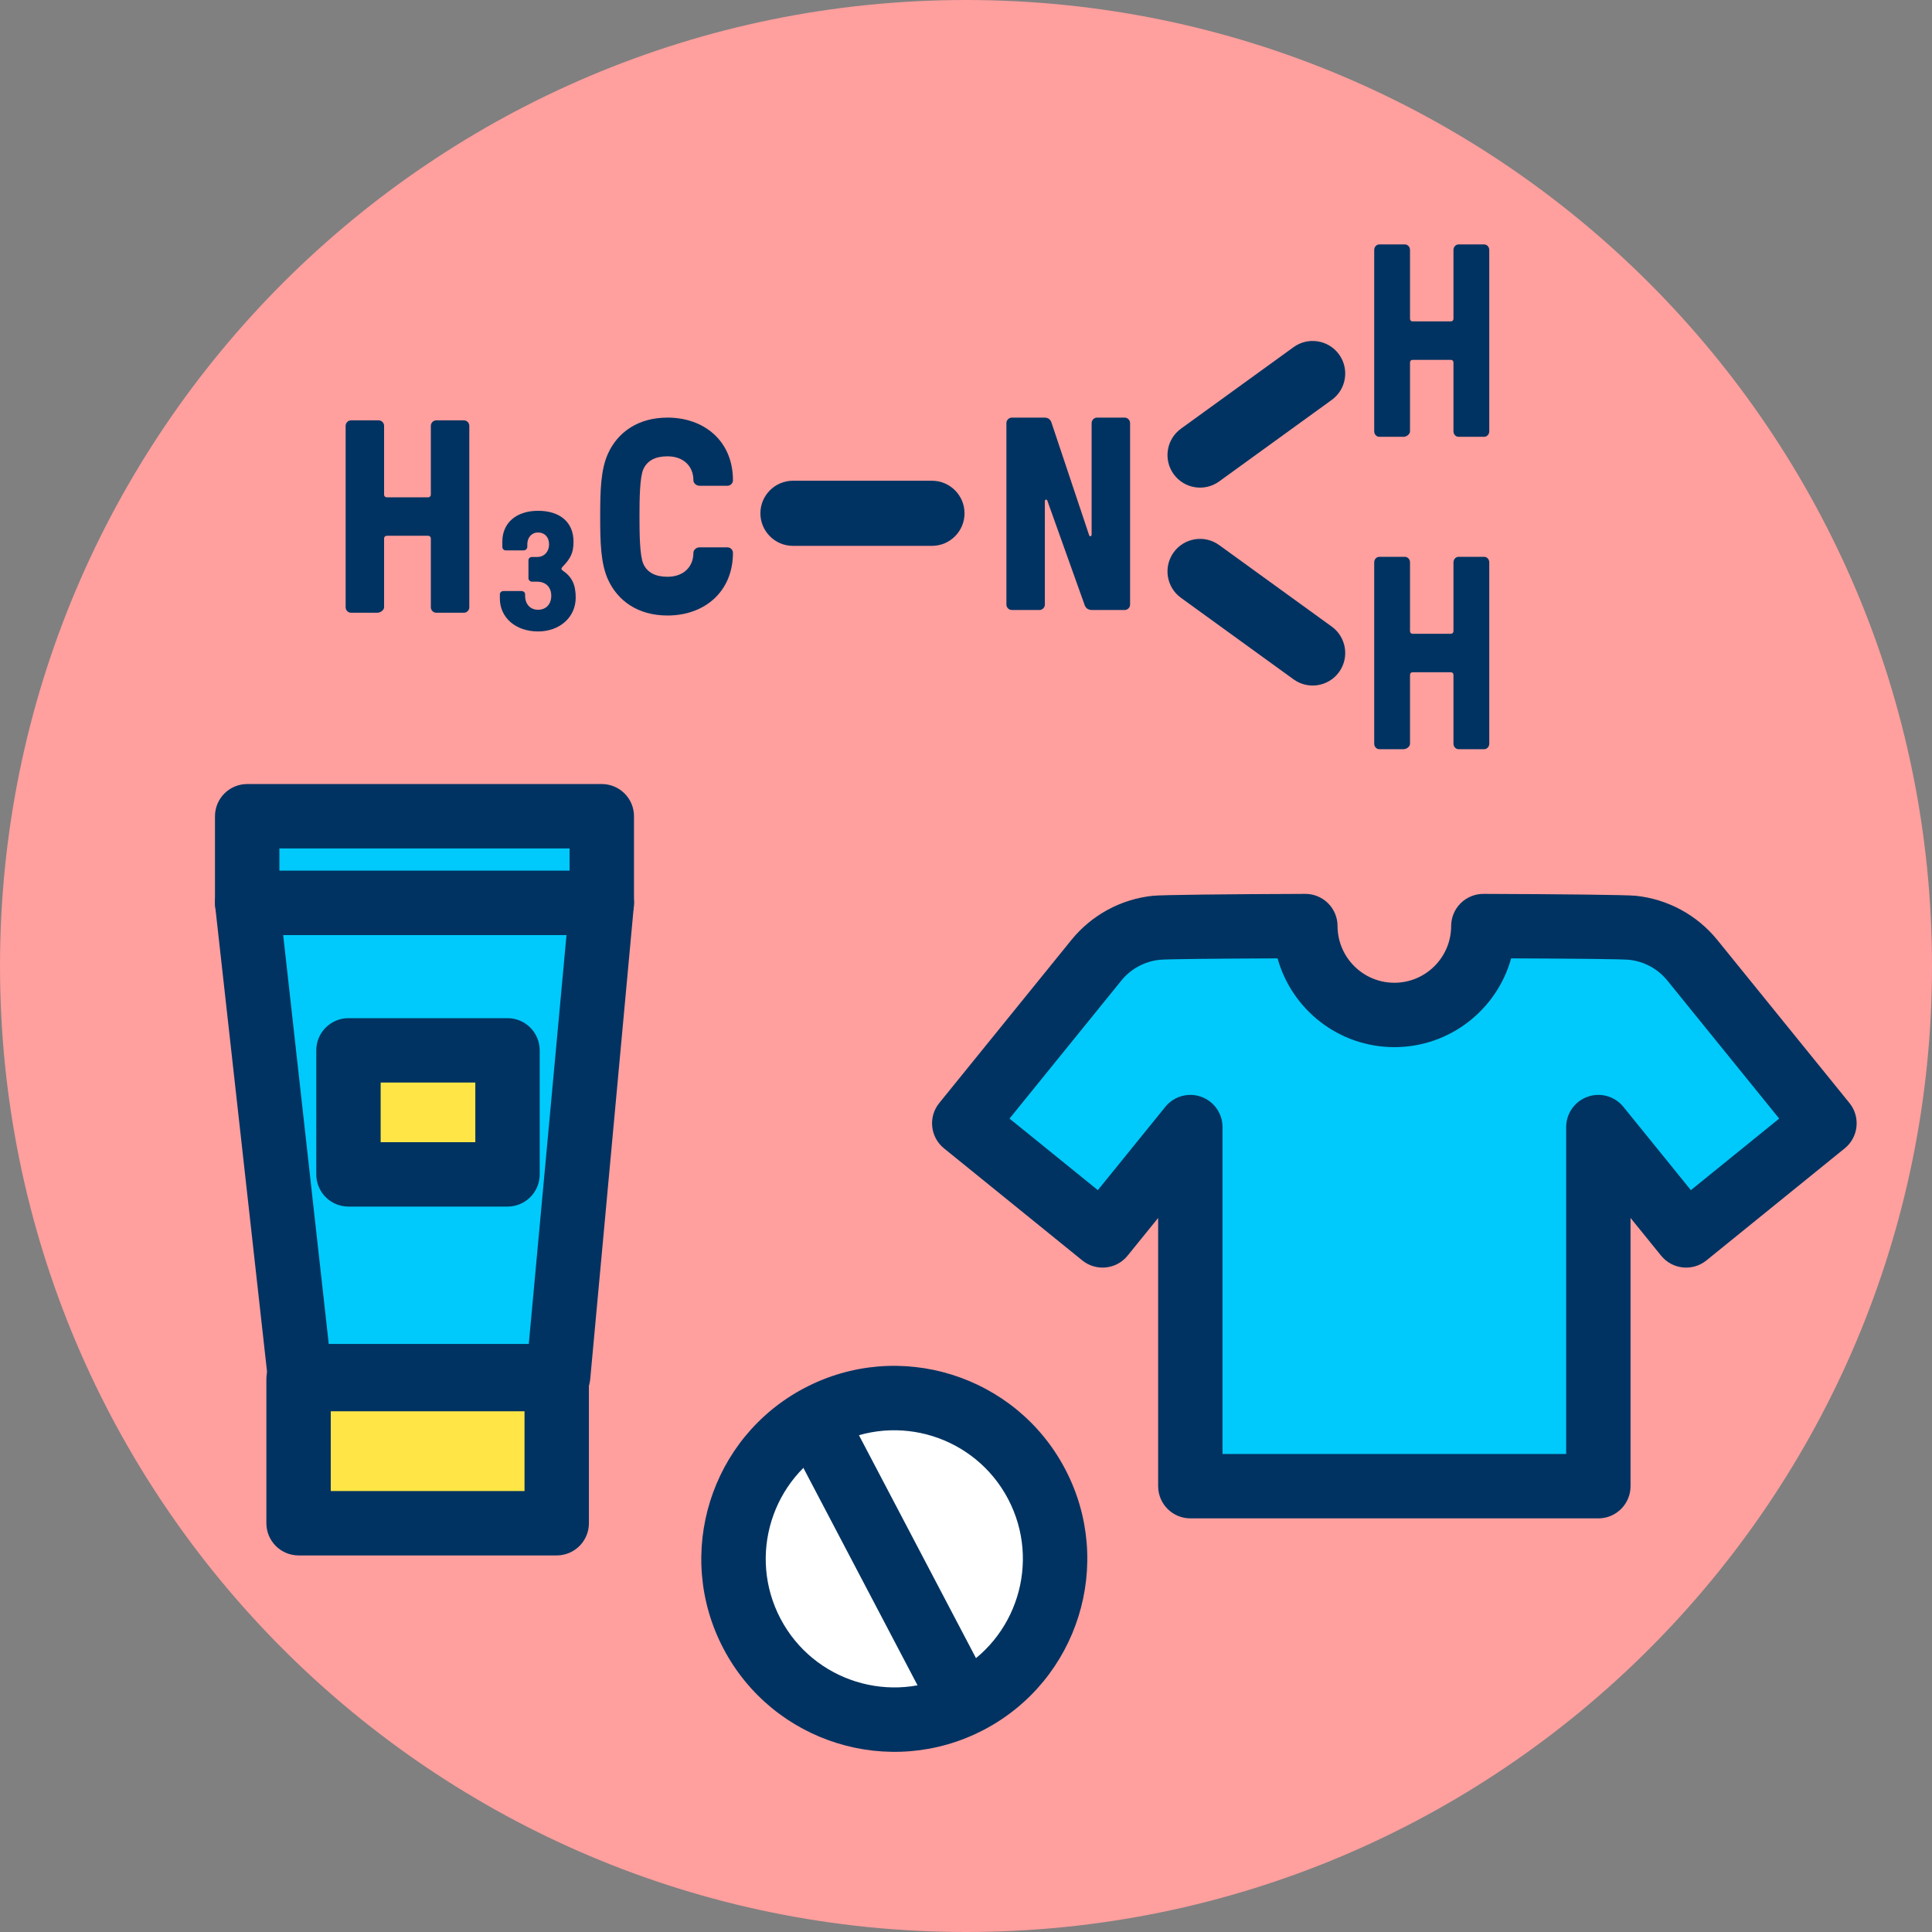 <?xml version="1.0" encoding="UTF-8" standalone="no"?>
<!DOCTYPE svg PUBLIC "-//W3C//DTD SVG 1.1//EN" "http://www.w3.org/Graphics/SVG/1.1/DTD/svg11.dtd">
<svg width="100%" height="100%" viewBox="0 0 120 120" version="1.1" xmlns="http://www.w3.org/2000/svg" xmlns:xlink="http://www.w3.org/1999/xlink" xml:space="preserve" xmlns:serif="http://www.serif.com/" style="fill-rule:evenodd;clip-rule:evenodd;stroke-linejoin:round;stroke-miterlimit:2;">
    <rect x="0" y="0" width="120" height="120" fill="#808080" stroke="none"/>
    <g transform="matrix(1,0,0,1,-271.901,-711.612)">
        <g id="_3-6" serif:id="3-6" transform="matrix(1,0,0,1,271.901,711.612)">
            <rect x="0" y="0" width="120" height="120" style="fill:none;"/>
            <g id="Warstwa-1" serif:id="Warstwa 1">
                <g transform="matrix(-1,0,0,1,60,120)">
                    <path d="M0,-120C-33.137,-120 -60,-93.137 -60,-60C-60,-26.863 -33.137,0 0,0C33.137,0 60,-26.863 60,-60C60,-93.137 33.137,-120 0,-120" style="fill:rgb(255,159,158);fill-rule:nonzero;"/>
                </g>
                <g transform="matrix(1.327,0,0,1.327,-386.153,-1120.98)">
                    <path d="M339.646,873.3C339.787,873.3 339.903,873.184 339.903,873.043L339.903,868.205C339.903,868.128 339.993,868.102 340.019,868.18L341.77,873.081C341.809,873.184 341.899,873.3 342.118,873.3L343.635,873.3C343.776,873.3 343.892,873.184 343.892,873.043L343.892,864.552C343.892,864.41 343.776,864.294 343.635,864.294L342.349,864.294C342.208,864.294 342.092,864.41 342.092,864.552L342.092,869.775C342.092,869.852 342.002,869.878 341.976,869.801L340.212,864.526C340.173,864.41 340.083,864.294 339.89,864.294L338.36,864.294C338.219,864.294 338.103,864.41 338.103,864.552L338.103,873.043C338.103,873.184 338.219,873.3 338.36,873.3L339.646,873.3Z" style="fill:rgb(0,51,97);fill-rule:nonzero;"/>
                </g>
                <g transform="matrix(1.327,0,0,1.327,-427.195,-1120.81)">
                    <path d="M339.581,873.3C339.723,873.3 339.903,873.184 339.903,873.043L339.903,869.826C339.903,869.749 339.954,869.697 340.032,869.697L341.963,869.697C342.04,869.697 342.092,869.749 342.092,869.826L342.092,873.043C342.092,873.184 342.208,873.3 342.349,873.3L343.635,873.3C343.776,873.3 343.892,873.184 343.892,873.043L343.892,864.552C343.892,864.41 343.776,864.294 343.635,864.294L342.349,864.294C342.208,864.294 342.092,864.41 342.092,864.552L342.092,867.769C342.092,867.846 342.04,867.897 341.963,867.897L340.032,867.897C339.954,867.897 339.903,867.846 339.903,867.769L339.903,864.552C339.903,864.41 339.787,864.294 339.646,864.294L338.36,864.294C338.219,864.294 338.103,864.41 338.103,864.552L338.103,873.043C338.103,873.184 338.219,873.3 338.36,873.3L339.581,873.3Z" style="fill:rgb(0,51,97);fill-rule:nonzero;"/>
                    <path d="M347.11,874.175C348.126,874.175 348.872,873.507 348.872,872.593C348.872,871.975 348.692,871.615 348.255,871.319C348.19,871.268 348.19,871.216 348.254,871.152C348.653,870.741 348.769,870.47 348.769,869.968C348.769,869.067 348.139,868.528 347.11,868.528C346.093,868.528 345.438,869.093 345.438,869.968L345.438,870.213C345.438,870.303 345.502,870.38 345.592,870.38L346.44,870.38C346.53,870.38 346.607,870.303 346.607,870.213L346.607,870.097C346.607,869.775 346.813,869.543 347.11,869.543C347.419,869.543 347.625,869.762 347.625,870.097C347.625,870.445 347.393,870.69 347.071,870.69L346.827,870.69C346.737,870.69 346.66,870.754 346.66,870.844L346.66,871.679C346.66,871.769 346.737,871.846 346.827,871.846L347.071,871.846C347.47,871.846 347.728,872.104 347.728,872.503C347.728,872.903 347.483,873.16 347.11,873.16C346.749,873.16 346.504,872.903 346.504,872.503L346.504,872.439C346.504,872.349 346.427,872.284 346.337,872.284L345.489,872.284C345.399,872.284 345.322,872.349 345.322,872.439L345.322,872.632C345.322,873.533 346.067,874.175 347.11,874.175Z" style="fill:rgb(0,51,97);fill-rule:nonzero;"/>
                    <path d="M353.17,873.429C354.908,873.429 356.232,872.31 356.232,870.496C356.232,870.355 356.116,870.239 355.975,870.239L354.663,870.239C354.522,870.239 354.381,870.355 354.381,870.496C354.381,871.166 353.904,871.616 353.17,871.616C352.591,871.616 352.217,871.41 352.037,871.011C351.87,870.638 351.857,869.621 351.857,868.797C351.857,867.973 351.87,866.957 352.037,866.583C352.217,866.184 352.591,865.978 353.17,865.978C353.904,865.978 354.381,866.429 354.381,867.098C354.381,867.24 354.522,867.356 354.663,867.356L355.975,867.356C356.116,867.356 356.232,867.24 356.232,867.098C356.232,865.258 354.882,864.166 353.17,864.166C351.78,864.166 350.828,864.86 350.378,865.863C350.044,866.609 350.018,867.574 350.018,868.797C350.018,870.02 350.044,870.985 350.378,871.732C350.828,872.735 351.78,873.429 353.17,873.429Z" style="fill:rgb(0,51,97);fill-rule:nonzero;"/>
                </g>
                <g transform="matrix(-0.593,-0.819,-0.819,0.593,153.996,66.281)">
                    <path d="M76.539,41.601L76.539,33.06" style="fill:none;fill-rule:nonzero;"/>
                </g>
                <g transform="matrix(-0.593,-0.819,-0.819,0.593,153.996,66.281)">
                    <path d="M74.539,41.601L74.539,33.06C74.539,31.956 75.435,31.06 76.539,31.06C77.643,31.06 78.539,31.956 78.539,33.06L78.539,41.601C78.539,42.705 77.643,43.601 76.539,43.601C75.435,43.601 74.539,42.705 74.539,41.601Z" style="fill:rgb(0,51,97);"/>
                </g>
                <g transform="matrix(-0.593,0.819,-0.819,-0.593,153.996,-2.523)">
                    <path d="M76.539,41.601L76.539,33.06" style="fill:none;fill-rule:nonzero;"/>
                </g>
                <g transform="matrix(-0.593,0.819,-0.819,-0.593,153.996,-2.523)">
                    <path d="M78.539,41.601L78.539,33.06C78.539,31.956 77.643,31.06 76.539,31.06C75.435,31.06 74.539,31.956 74.539,33.06L74.539,41.601C74.539,42.705 75.435,43.601 76.539,43.601C77.643,43.601 78.539,42.705 78.539,41.601Z" style="fill:rgb(0,51,97);"/>
                </g>
                <g transform="matrix(1.011,0,0,1.011,-36.136,-20.883)">
                    <path d="M84.459,52.191L92.999,52.191" style="fill:none;fill-rule:nonzero;"/>
                </g>
                <g transform="matrix(1.011,0,0,1.011,-36.136,-20.883)">
                    <path d="M84.459,54.191L92.999,54.191C94.103,54.191 94.999,53.295 94.999,52.191C94.999,51.087 94.103,50.191 92.999,50.191L84.459,50.191C83.355,50.191 82.459,51.087 82.459,52.191C82.459,53.295 83.355,54.191 84.459,54.191Z" style="fill:rgb(0,51,97);"/>
                </g>
                <g transform="matrix(1.011,0,0,1.011,11.548,-1.731)">
                    <path d="M73.318,28.548C73.145,28.548 73.004,28.396 73.004,28.21L73.004,17.067C73.004,16.881 73.145,16.729 73.318,16.729L74.889,16.729C75.062,16.729 75.203,16.881 75.203,17.067L75.203,21.288C75.203,21.389 75.266,21.457 75.36,21.457L77.716,21.457C77.81,21.457 77.873,21.389 77.873,21.288L77.873,17.067C77.873,16.881 78.014,16.729 78.187,16.729L79.758,16.729C79.931,16.729 80.072,16.881 80.072,17.067L80.072,28.21C80.072,28.396 79.931,28.548 79.758,28.548L78.187,28.548C78.014,28.548 77.873,28.396 77.873,28.21L77.873,23.989C77.873,23.888 77.81,23.82 77.716,23.82L75.36,23.82C75.266,23.82 75.203,23.888 75.203,23.989L75.203,28.21C75.203,28.396 74.983,28.548 74.81,28.548L73.317,28.548L73.318,28.548Z" style="fill:rgb(0,51,97);fill-rule:nonzero;"/>
                </g>
                <g transform="matrix(1.011,0,0,1.011,11.548,-42.084)">
                    <path d="M73.318,87.654C73.145,87.654 73.004,87.502 73.004,87.316L73.004,76.173C73.004,75.987 73.145,75.835 73.318,75.835L74.889,75.835C75.062,75.835 75.203,75.987 75.203,76.173L75.203,80.394C75.203,80.495 75.266,80.563 75.36,80.563L77.716,80.563C77.81,80.563 77.873,80.495 77.873,80.394L77.873,76.173C77.873,75.987 78.014,75.835 78.187,75.835L79.758,75.835C79.931,75.835 80.072,75.987 80.072,76.173L80.072,87.316C80.072,87.502 79.931,87.654 79.758,87.654L78.187,87.654C78.014,87.654 77.873,87.502 77.873,87.316L77.873,83.095C77.873,82.994 77.81,82.926 77.716,82.926L75.36,82.926C75.266,82.926 75.203,82.994 75.203,83.095L75.203,87.316C75.203,87.502 74.983,87.654 74.81,87.654L73.317,87.654L73.318,87.654Z" style="fill:rgb(0,51,97);fill-rule:nonzero;"/>
                </g>
                <g transform="matrix(1.272,-0.668,0.668,1.272,-522.192,304.316)">
                    <circle cx="423.159" cy="59.102" r="6.951" style="fill:white;"/>
                </g>
                <g transform="matrix(1.272,-0.668,0.668,1.272,-522.192,304.316)">
                    <path d="M423.159,50.758C418.555,50.758 414.816,54.497 414.816,59.102C414.816,63.706 418.555,67.445 423.159,67.445C427.764,67.445 431.503,63.706 431.503,59.102C431.503,54.497 427.764,50.758 423.159,50.758ZM423.159,53.543C426.227,53.543 428.718,56.034 428.718,59.102C428.718,62.169 426.227,64.66 423.159,64.66C420.092,64.66 417.601,62.169 417.601,59.102C417.601,56.034 420.092,53.543 423.159,53.543Z" style="fill:rgb(0,51,97);"/>
                </g>
                <g transform="matrix(1.459,-0.766,0.766,1.459,-605.267,336.488)">
                    <path d="M421.221,51.595L421.221,63.478C421.221,64.147 421.765,64.691 422.435,64.691C423.104,64.691 423.648,64.147 423.648,63.478L423.648,51.595C423.648,50.925 423.104,50.382 422.435,50.382C421.765,50.382 421.221,50.925 421.221,51.595Z" style="fill:rgb(0,51,97);"/>
                </g>
                <g transform="matrix(1.243,0,0,1.243,-291.435,-1100.6)">
                    <path d="M308.583,931.714C312.457,931.726 315.604,931.754 316.034,931.799C317.207,931.922 318.283,932.506 319.026,933.423C321.797,936.842 325.628,941.57 325.628,941.57L318.716,947.171L314.33,941.758L314.33,959.701L293.942,959.701L293.942,941.758L289.556,947.171L282.644,941.57C282.644,941.57 286.474,936.842 289.246,933.423C289.988,932.506 291.065,931.922 292.238,931.799C292.668,931.754 295.815,931.726 299.689,931.714C299.692,934.165 301.684,936.154 304.136,936.154C306.588,936.154 308.579,934.165 308.583,931.714Z" style="fill:rgb(0,202,251);"/>
                </g>
                <g transform="matrix(1.243,0,0,1.243,-291.435,-1100.6)">
                    <path d="M308.588,930.105C308.161,930.104 307.751,930.272 307.448,930.574C307.145,930.875 306.975,931.284 306.974,931.711C306.972,933.276 305.701,934.546 304.136,934.546C302.571,934.546 301.3,933.276 301.297,931.711C301.297,931.284 301.126,930.875 300.824,930.574C300.521,930.272 300.111,930.104 299.684,930.105C295.725,930.118 292.509,930.154 292.07,930.2C290.473,930.367 289.007,931.162 287.996,932.41C285.225,935.83 281.394,940.557 281.394,940.557C280.835,941.247 280.941,942.26 281.631,942.82L288.543,948.421C289.233,948.98 290.246,948.874 290.805,948.184L292.333,946.298C292.333,946.298 292.333,959.701 292.333,959.701C292.333,960.59 293.054,961.31 293.942,961.31L314.33,961.31C315.218,961.31 315.938,960.59 315.938,959.701L315.938,946.298C315.938,946.298 317.466,948.184 317.466,948.184C318.026,948.874 319.039,948.98 319.729,948.421L326.641,942.82C327.331,942.26 327.437,941.247 326.878,940.557C326.878,940.557 323.047,935.83 320.276,932.41C319.265,931.162 317.799,930.367 316.201,930.2C315.762,930.154 312.547,930.118 308.588,930.105ZM309.972,933.327C313.101,933.34 315.499,933.361 315.866,933.399C316.615,933.477 317.302,933.85 317.776,934.435C317.776,934.435 323.366,941.333 323.366,941.333C323.366,941.333 318.953,944.909 318.953,944.909C318.953,944.909 315.579,940.745 315.579,940.745C315.151,940.216 314.435,940.014 313.793,940.242C313.15,940.469 312.721,941.077 312.721,941.758L312.721,958.093C312.721,958.093 295.55,958.093 295.55,958.093C295.55,958.093 295.55,941.758 295.55,941.758C295.55,941.077 295.121,940.469 294.479,940.242C293.837,940.014 293.121,940.216 292.692,940.745L289.319,944.909C289.319,944.909 284.906,941.333 284.906,941.333C284.906,941.333 290.495,934.435 290.495,934.435C290.969,933.85 291.657,933.477 292.406,933.399C292.773,933.361 295.171,933.34 298.3,933.327C299.009,935.884 301.355,937.763 304.136,937.763C306.917,937.763 309.263,935.884 309.972,933.327Z" style="fill:rgb(0,51,97);"/>
                </g>
                <g transform="matrix(0.741,0,0,0.895,-247.539,-741.127)">
                    <rect x="359.088" y="923.784" width="21.638" height="10" style="fill:rgb(255,230,70);"/>
                </g>
                <g transform="matrix(0.741,0,0,0.895,-247.539,-741.127)">
                    <path d="M383.424,923.784C383.424,922.55 382.216,921.55 380.725,921.55L359.088,921.55C357.598,921.55 356.389,922.55 356.389,923.784L356.389,933.784C356.389,935.018 357.598,936.019 359.088,936.019L380.725,936.019C382.216,936.019 383.424,935.018 383.424,933.784L383.424,923.784ZM378.027,926.018L378.027,931.55C378.027,931.55 361.786,931.55 361.786,931.55C361.786,931.55 361.786,926.018 361.786,926.018L378.027,926.018Z" style="fill:rgb(0,51,97);"/>
                </g>
                <g transform="matrix(0.854,0,0,1.044,-285.388,-881.757)">
                    <path d="M377.947,898.307L352.156,898.307L355.992,926.467L374.773,926.467L377.947,898.307Z" style="fill:rgb(0,202,251);"/>
                </g>
                <g transform="matrix(0.854,0,0,1.044,-285.388,-881.757)">
                    <path d="M380.28,898.482C380.34,897.946 380.122,897.414 379.678,897.016C379.234,896.618 378.606,896.392 377.947,896.392L352.156,896.392C351.49,896.392 350.855,896.624 350.411,897.03C349.967,897.436 349.755,897.977 349.829,898.519L353.665,926.679C353.797,927.648 354.799,928.382 355.992,928.382L374.773,928.382C375.983,928.382 376.994,927.628 377.105,926.642L380.28,898.482ZM375.38,900.222L372.637,924.552C372.637,924.552 358.088,924.552 358.088,924.552C358.088,924.552 354.774,900.222 354.774,900.222L375.38,900.222Z" style="fill:rgb(0,51,97);"/>
                </g>
                <g transform="matrix(0.854,0,0,1.044,-285.388,-881.757)">
                    <rect x="352.156" y="893.156" width="25.791" height="5.15" style="fill:rgb(0,202,251);"/>
                </g>
                <g transform="matrix(0.854,0,0,1.044,-285.388,-881.757)">
                    <path d="M380.289,893.156C380.289,892.099 379.241,891.241 377.947,891.241L352.156,891.241C350.863,891.241 349.814,892.099 349.814,893.156L349.814,898.307C349.814,899.364 350.863,900.222 352.156,900.222L377.947,900.222C379.241,900.222 380.289,899.364 380.289,898.307L380.289,893.156ZM375.605,895.071L375.605,896.392C375.605,896.392 354.498,896.392 354.498,896.392C354.498,896.392 354.498,895.071 354.498,895.071L375.605,895.071Z" style="fill:rgb(0,51,97);"/>
                </g>
                <g transform="matrix(0.761,0,0,1.426,-250.344,-1228.12)">
                    <rect x="357.409" y="906.984" width="12.981" height="5.402" style="fill:rgb(255,230,70);"/>
                </g>
                <g transform="matrix(0.761,0,0,1.426,-250.344,-1228.12)">
                    <path d="M373.017,906.984C373.017,906.21 371.841,905.582 370.39,905.582L357.409,905.582C355.957,905.582 354.781,906.21 354.781,906.984L354.781,912.387C354.781,913.161 355.957,913.789 357.409,913.789L370.39,913.789C371.841,913.789 373.017,913.161 373.017,912.387L373.017,906.984ZM367.762,908.386L367.762,910.984C367.762,910.984 360.036,910.984 360.036,910.984C360.036,910.984 360.036,908.386 360.036,908.386L367.762,908.386Z" style="fill:rgb(0,51,97);"/>
                </g>
            </g>
        </g>
    </g>
</svg>
